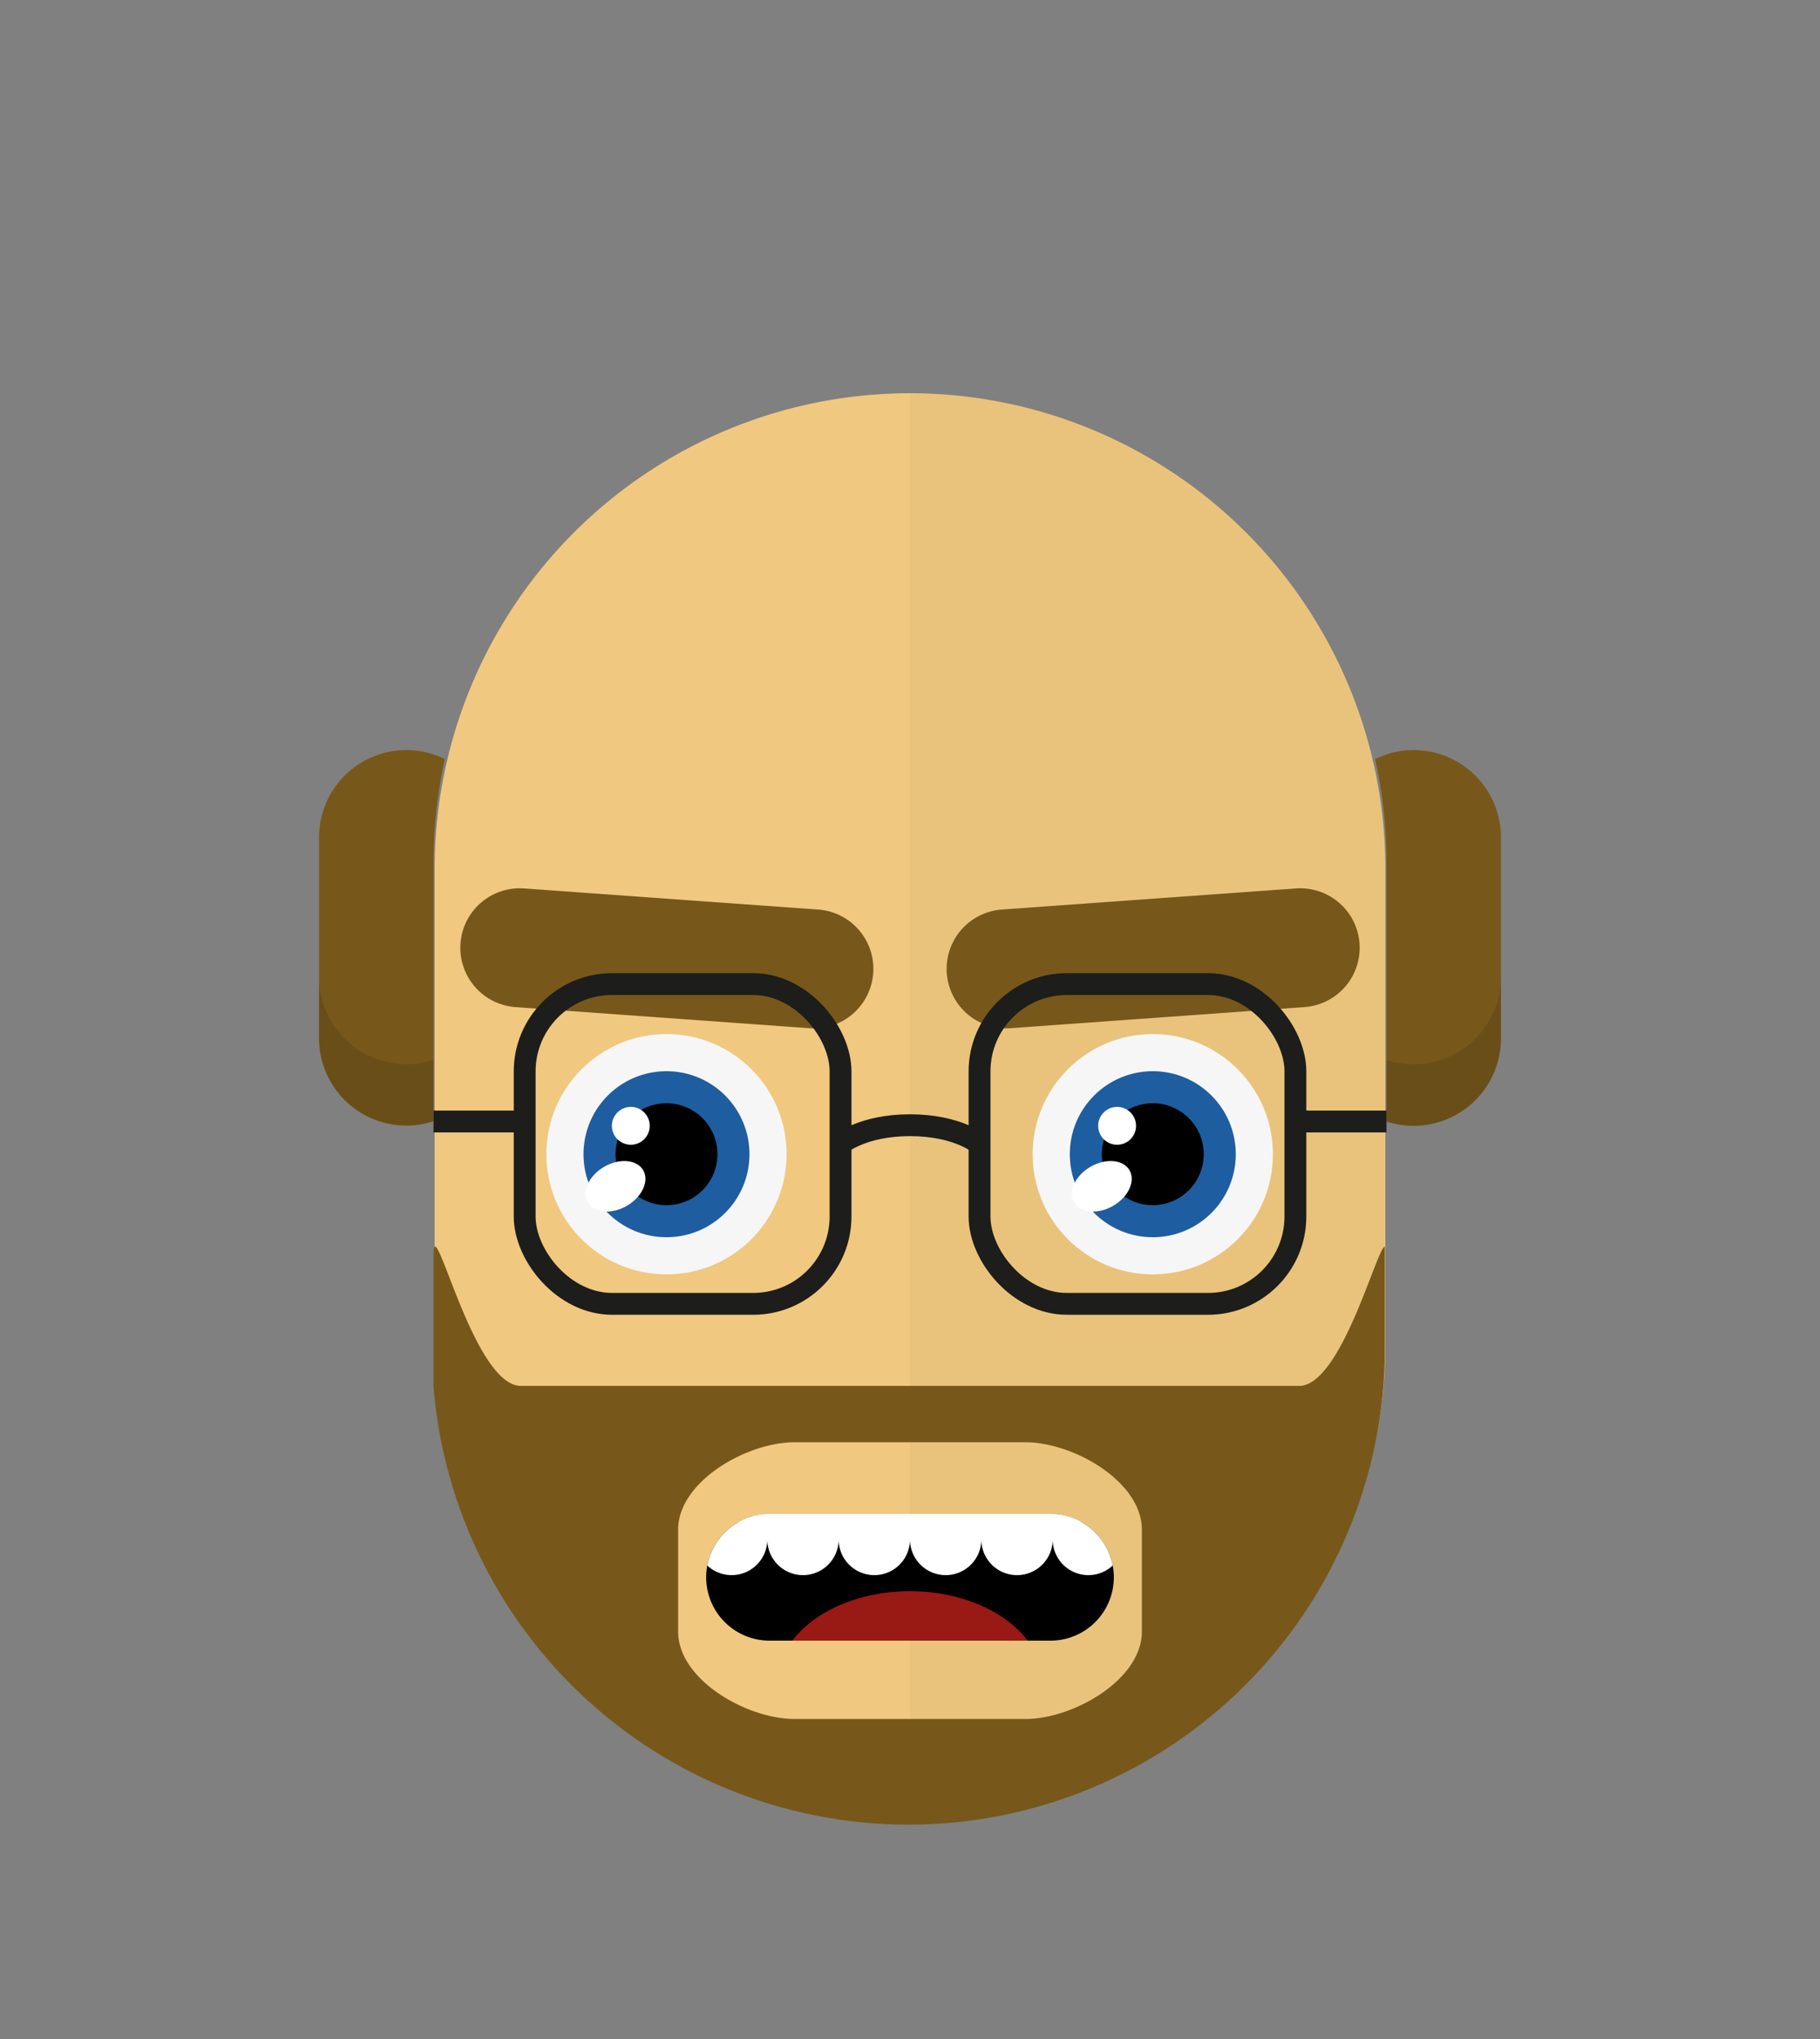 <svg id="svgBuilder" class="avatar-frame p-2 p-md-5 bg-white " xmlns="http://www.w3.org/2000/svg" viewBox="0 0 250 280" style="opacity: 1;">
  <rect x="0" y="0" width="250" height="280" fill="#808080" stroke="none"/>
  <defs>
    <clipPath id="b9b980b5-38c2-4c2c-b5a3-0250ab56908c" transform="translate(-59.5 -53.5)">
      <rect width="250" height="250" style="fill: none"></rect>
    </clipPath>
  </defs>
  <g id="ae1cd98a-2feb-47b9-a86d-6e1f11f5716f" data-name="SKIN" style="transform: translate(59.7px, 54px);">
    <g style="clip-path: url(#b9b980b5-38c2-4c2c-b5a3-0250ab56908c)">
      <g>
        <path class="first-color" d="M124.8,53.5a65.32,65.32,0,0,0-65.3,65.3v65.3a65.3,65.3,0,1,0,130.6,0V118.8A65.32,65.32,0,0,0,124.8,53.5Z" transform="translate(-59.5 -53.5)" style="fill: #f0c87f"></path>
        <path d="M124.8,53.5v196a65.32,65.32,0,0,0,65.3-65.3V118.9A65.34,65.34,0,0,0,124.8,53.5Z" transform="translate(-59.5 -53.5)" style="fill: #010202;opacity: 0.03;isolation: isolate"></path>
      </g>
    </g>
  </g>

  <defs>
    <clipPath id="e633eca7-c71d-4265-a26f-38ec1c972c4d" transform="translate(-61.68 -123.08)">
      <rect width="250" height="250" style="fill: none"></rect>
    </clipPath>
  </defs>
  <g id="a651f7ea-6927-4e38-812c-8addb090c128" data-name="EYES" style="transform: translate(63.23px, 121.98px);">
    <g style="clip-path: url(#e633eca7-c71d-4265-a26f-38ec1c972c4d)">
      <g>
        <circle cx="28.32" cy="36.52" r="16.5" style="fill: #f6f6f6"></circle>
        <circle class="first-color" cx="28.32" cy="36.52" r="11.4" style="fill: #1f5da1"></circle>
        <circle cx="28.32" cy="36.52" r="7"></circle>
        <ellipse cx="83" cy="164.01" rx="4.4" ry="3.1" transform="translate(-132.57 -59.61) rotate(-30)" style="fill: #fff"></ellipse>
        <circle cx="23.42" cy="32.62" r="2.6" style="fill: #fff"></circle>
        <circle cx="95.12" cy="36.52" r="16.5" style="fill: #f6f6f6"></circle>
        <circle class="first-color" cx="95.12" cy="36.52" r="11.4" style="fill: #1f5da1"></circle>
        <circle cx="95.12" cy="36.52" r="7"></circle>
        <path class="color-eyebrows" d="M177.6,139.4l-40.4,2.9a8.17,8.17,0,0,1-8.7-7.6h0a8.17,8.17,0,0,1,7.6-8.7l40.4-2.9a8.17,8.17,0,0,1,8.7,7.6h0A8.17,8.17,0,0,1,177.6,139.4Z" transform="translate(-61.68 -123.08)" style="fill: rgb(119, 88, 26);"></path>
        <path class="color-eyebrows" d="M69.3,139.4l40.4,2.9a8.17,8.17,0,0,0,8.7-7.6h0a8.17,8.17,0,0,0-7.6-8.7l-40.4-2.9a8.17,8.17,0,0,0-8.7,7.6h0A8.17,8.17,0,0,0,69.3,139.4Z" transform="translate(-61.68 -123.08)" style="fill: rgb(119, 88, 26);"></path>
        <ellipse cx="149.8" cy="164.01" rx="4.4" ry="3.1" transform="translate(-123.62 -26.21) rotate(-30)" style="fill: #fff"></ellipse>
        <circle cx="90.22" cy="32.62" r="2.6" style="fill: #fff"></circle>
      </g>
    </g>
  </g>

  <defs>
    <clipPath id="fb31c9e0-c18e-4a1c-b864-fb8bf4960266" transform="translate(-85.8 -192)">
      <rect width="250" height="250" style="fill: none"></rect>
    </clipPath>
    <clipPath id="be026ed7-8f9a-4b5b-8faf-10ac38dc631d" transform="translate(-85.8 -192)">
      <path d="M144.3,217.3H105.7a8.71,8.71,0,0,1-8.7-8.7h0a8.71,8.71,0,0,1,8.7-8.7h38.6a8.71,8.71,0,0,1,8.7,8.7h0A8.71,8.71,0,0,1,144.3,217.3Z" style="fill: none"></path>
    </clipPath>
  </defs>
  <g id="b83eeea3-3ed5-44b7-b6de-707600f6e364" data-name="MOUTH" style="transform: translate(85.8px, 200px);">
    <g style="clip-path: url(#fb31c9e0-c18e-4a1c-b864-fb8bf4960266); transform: translateY(-3px);">
      <g>
        <g style="clip-path: url(#be026ed7-8f9a-4b5b-8faf-10ac38dc631d)">
          <path d="M144.3,217.3H105.7a8.71,8.71,0,0,1-8.7-8.7h0a8.71,8.71,0,0,1,8.7-8.7h38.6a8.71,8.71,0,0,1,8.7,8.7h0A8.71,8.71,0,0,1,144.3,217.3Z" transform="translate(-85.8 -192)"></path>
        </g>
        <g style="clip-path: url(#be026ed7-8f9a-4b5b-8faf-10ac38dc631d)">
          <path d="M90.7,193.6a4.91,4.91,0,0,0-4.9,4.9v4.9a4.9,4.9,0,1,0,9.8,0v-4.9A4.91,4.91,0,0,0,90.7,193.6Z" transform="translate(-85.8 -192)" style="fill: #fff"></path>
        </g>
        <g style="clip-path: url(#be026ed7-8f9a-4b5b-8faf-10ac38dc631d)">
          <path d="M159.3,193.6a4.91,4.91,0,0,0-4.9,4.9v4.9a4.9,4.9,0,0,0,9.8,0v-4.9A4.91,4.91,0,0,0,159.3,193.6Z" transform="translate(-85.8 -192)" style="fill: #fff"></path>
        </g>
        <g style="clip-path: url(#be026ed7-8f9a-4b5b-8faf-10ac38dc631d)">
          <path d="M100.5,193.6a4.91,4.91,0,0,0-4.9,4.9v4.9a4.9,4.9,0,1,0,9.8,0v-4.9A4.91,4.91,0,0,0,100.5,193.6Z" transform="translate(-85.8 -192)" style="fill: #fff"></path>
        </g>
        <g style="clip-path: url(#be026ed7-8f9a-4b5b-8faf-10ac38dc631d)">
          <path d="M110.3,193.6a4.91,4.91,0,0,0-4.9,4.9v4.9a4.9,4.9,0,0,0,9.8,0v-4.9A4.91,4.91,0,0,0,110.3,193.6Z" transform="translate(-85.8 -192)" style="fill: #fff"></path>
        </g>
        <g style="clip-path: url(#be026ed7-8f9a-4b5b-8faf-10ac38dc631d)">
          <path d="M120.1,193.6a4.91,4.91,0,0,0-4.9,4.9v4.9a4.9,4.9,0,0,0,9.8,0v-4.9A4.91,4.91,0,0,0,120.1,193.6Z" transform="translate(-85.8 -192)" style="fill: #fff"></path>
        </g>
        <g style="clip-path: url(#be026ed7-8f9a-4b5b-8faf-10ac38dc631d)">
          <path d="M129.9,193.6a4.91,4.91,0,0,0-4.9,4.9v4.9a4.9,4.9,0,0,0,9.8,0v-4.9A4.91,4.91,0,0,0,129.9,193.6Z" transform="translate(-85.8 -192)" style="fill: #fff"></path>
        </g>
        <g style="clip-path: url(#be026ed7-8f9a-4b5b-8faf-10ac38dc631d)">
          <path d="M139.7,193.6a4.91,4.91,0,0,0-4.9,4.9v4.9a4.9,4.9,0,0,0,9.8,0v-4.9A4.91,4.91,0,0,0,139.7,193.6Z" transform="translate(-85.8 -192)" style="fill: #fff"></path>
        </g>
        <g style="clip-path: url(#be026ed7-8f9a-4b5b-8faf-10ac38dc631d)">
          <path d="M149.5,193.6a4.91,4.91,0,0,0-4.9,4.9v4.9a4.9,4.9,0,1,0,9.8,0v-4.9A4.91,4.91,0,0,0,149.5,193.6Z" transform="translate(-85.8 -192)" style="fill: #fff"></path>
        </g>
        <g style="clip-path: url(#be026ed7-8f9a-4b5b-8faf-10ac38dc631d)">
          <rect x="9.8" width="58.7" height="9" style="fill: #fff"></rect>
        </g>
        <g style="clip-path: url(#be026ed7-8f9a-4b5b-8faf-10ac38dc631d)">
          <ellipse cx="39.2" cy="31.3" rx="18.3" ry="12.8" style="fill: #991914"></ellipse>
        </g>
      </g>
    </g>
  </g>

  <g id="e1224f22-2a87-4542-82a1-2ff9d9002cfa" data-name="HAIR" style="transform: translate(43.825px, 1px);">
    <g id="feeee559-75c9-4205-9c3c-fc538f079cbc" data-name="Calque 1">
      <g style="transform: translate(0, 102px);">
        <g>
          <path d="M15.72,15.41A65.43,65.43,0,0,1,17.28,1.25,11.9,11.9,0,0,0,12,0,12,12,0,0,0,0,12V39.57a12,12,0,0,0,12,12,11.74,11.74,0,0,0,3.72-.6Z" class="first-color" style="fill: #77581a"></path>
          <path d="M15.72,42.53a11.74,11.74,0,0,1-3.72.61,12,12,0,0,1-12-12v8.43a12,12,0,0,0,12,12,11.74,11.74,0,0,0,3.72-.6Z" style="fill: rgba(0,0,0,0.11)"></path>
        </g>
        <g>
          <path d="M150.35,0h0a11.9,11.9,0,0,0-5.28,1.25,65.43,65.43,0,0,1,1.56,14.16V51a11.74,11.74,0,0,0,3.72.6h0a12,12,0,0,0,12-12V12A12,12,0,0,0,150.35,0Z" class="first-color" style="fill: #77581a"></path>
          <path d="M150.35,43.14a11.74,11.74,0,0,1-3.72-.61V51a11.74,11.74,0,0,0,3.72.6,12,12,0,0,0,12-12V31.14A12,12,0,0,1,150.35,43.14Z" style="fill: rgba(0,0,0,0.11)"></path>
        </g>
      </g>
    </g>
  </g>

  <defs>
    <clipPath id="be2c64e4-9fae-4989-b870-aff87c5daca1" transform="translate(-0.22 -116.97)">
      <path d="M65.45,0A65.45,65.45,0,0,0,0,65.45V130.9a65.45,65.45,0,1,0,130.9,0V65.45A65.45,65.45,0,0,0,65.45,0Z" style="fill: none"></path>
    </clipPath>
  </defs>
  <g id="e786f3e9-418c-4c46-9c54-c344c6cc85aa" data-name="Calque 2" style="transform: translate(59.55px, 171.184px);">
    <g id="bebaff1f-b03a-473e-9e8e-d56ded3dbc0e" data-name="Calque 1">
      <g style="clip-path: url(#be2c64e4-9fae-4989-b870-aff87c5daca1)">
        <path d="M119.12,136.1H12.22c-6.6,0-12-24.6-12-18v85.39a12,12,0,0,0,12,12h106.9a12,12,0,0,0,12-12V118.1C131.12,111.5,125.72,136.1,119.12,136.1Zm-21.6,33.74c0,6.6-9.4,12-16,12H49.82c-6.6,0-16-5.4-16-12v-14c0-6.6,9.4-12,16-12h31.7c6.6,0,16,5.4,16,12Z" transform="translate(-0.22 -116.97)" class="first-color" style="fill: #77581a"></path>
      </g>
    </g>
  </g>

  <g id="bead2fcf-5299-48b5-ac4d-a921968d650f" data-name="Calque 2" style="transform: translate(59.55px, 133.637px);">
    <g id="f1d6f900-ef5e-4525-8b38-e139482f7a18" data-name="Calque 1">
      <g>
        <path d="M55.91,23.45s3-2.57,9.54-2.57S75,23.45,75,23.45" class="first-color-stroke" style="fill: none;stroke: #1d1d1b;stroke-miterlimit: 10;stroke-width: 3px"></path>
        <line x1="12" y1="20.37" y2="20.37" class="first-color-stroke" style="fill: none;stroke: #1d1d1b;stroke-miterlimit: 10;stroke-width: 3px"></line>
        <line x1="130.9" y1="20.37" x2="118.39" y2="20.37" class="first-color-stroke" style="fill: none;stroke: #1d1d1b;stroke-miterlimit: 10;stroke-width: 3px"></line>
        <rect x="75" y="1.5" width="43.39" height="43.91" rx="12" class="first-color-stroke" style="fill: none;stroke: #1d1d1b;stroke-miterlimit: 10;stroke-width: 3px"></rect>
        <rect x="12.52" y="1.5" width="43.39" height="43.91" rx="12" class="first-color-stroke" style="fill: none;stroke: #1d1d1b;stroke-miterlimit: 10;stroke-width: 3px"></rect>
      </g>
    </g>
  </g>
</svg>